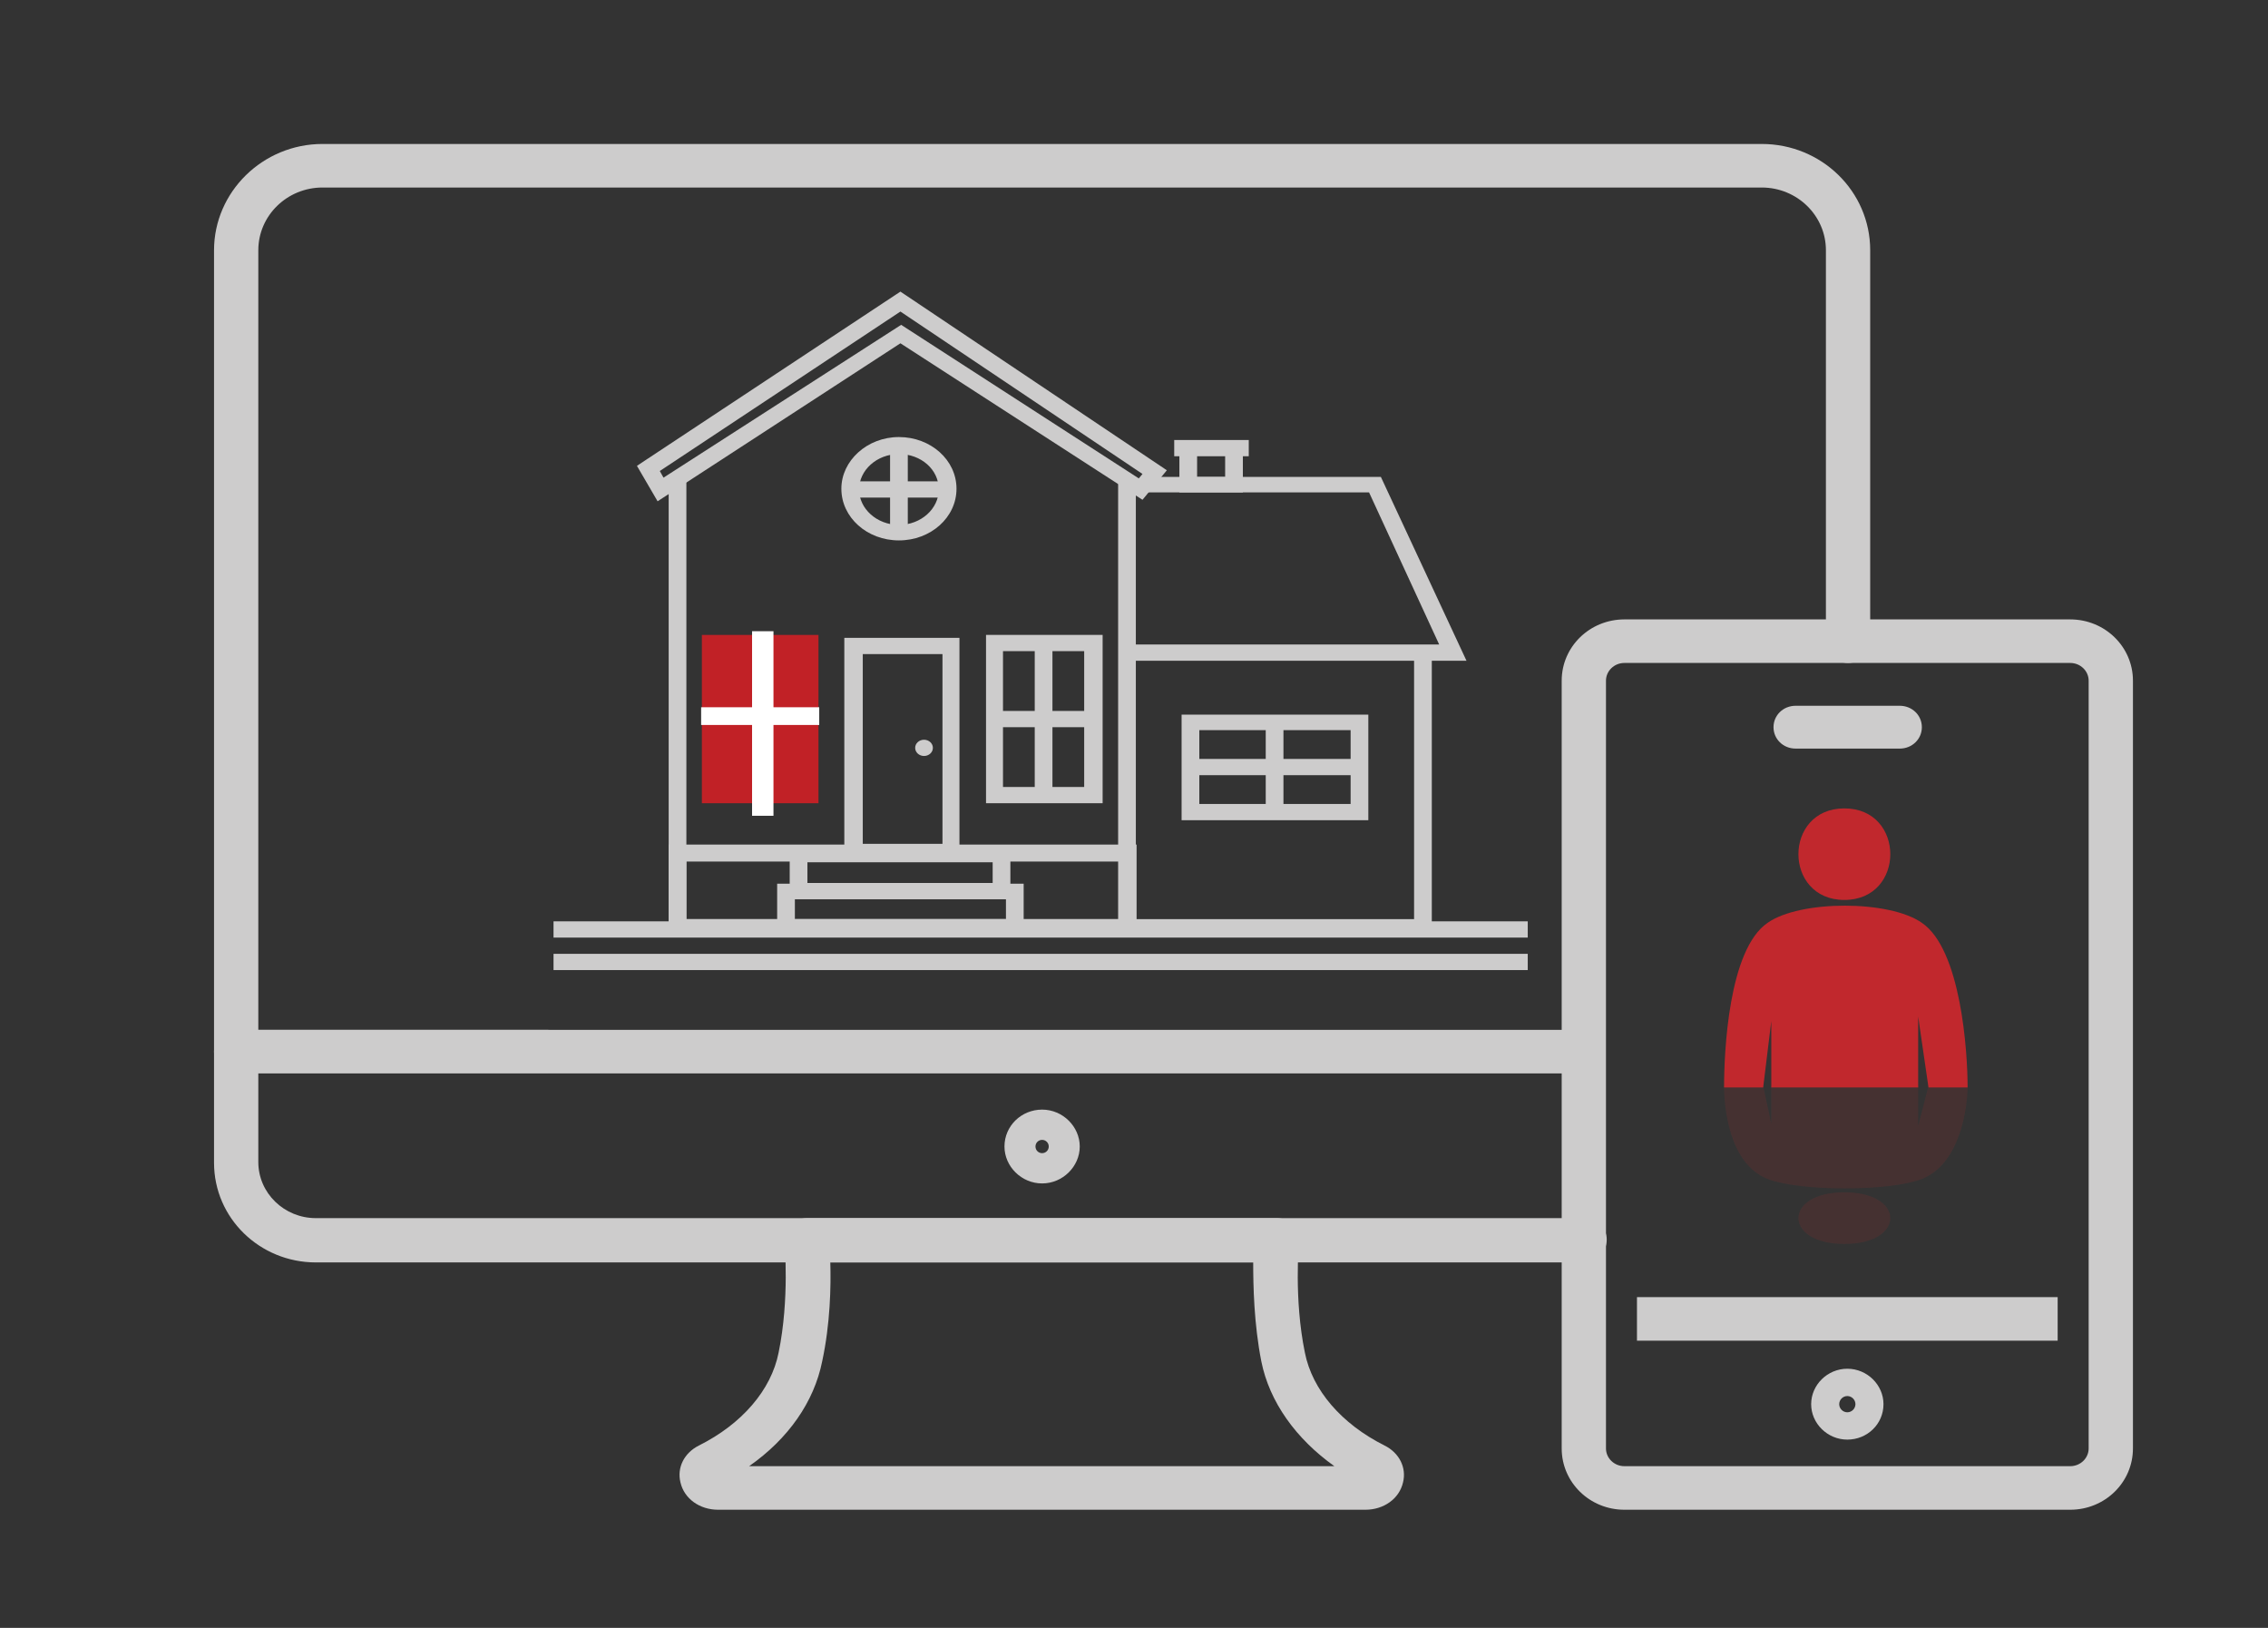 <?xml version="1.0" encoding="utf-8"?>
<!-- Generator: Adobe Illustrator 19.0.0, SVG Export Plug-In . SVG Version: 6.00 Build 0)  -->
<svg version="1.1" id="Layer_1" xmlns="http://www.w3.org/2000/svg" xmlns:xlink="http://www.w3.org/1999/xlink" x="0px" y="0px"
	 viewBox="0 0 307.3 220.5" style="enable-background:new 0 0 307.3 220.5;" xml:space="preserve">
<rect x="0" y="0" width="307.3" height="220.5" fill="#333333" stroke="none"/>
<style type="text/css">
	.st0{fill:#C1282D;}
	.st1{opacity:0.13;fill:#C1282D;}
	.st2{fill:#CDCCCC;}
	.st3{fill:#C12126;}
	.st4{fill:#FFFFFF;}
</style>
<path id="XMLID_384_" class="st0" d="M249.9,109.5c8.3,0,8.3,12.4,0,12.4C241.6,121.9,241.6,109.5,249.9,109.5L249.9,109.5z
	 M253.1,112.6 M258.5,122.5 M268,145.3 M235.4,121 M240,146.3l0-8l-1.1,9h-5.3c0-4.8,0.6-18.7,5.9-22.3c4.4-3.1,16.5-3.1,20.9,0
	c5.3,3.6,6.2,17.4,6.2,22.3h-5.3l-1.4-9.6l0,9.6H240V146.3L240,146.3z"/>
<path id="XMLID_377_" class="st1" d="M249.9,168.5c8.3,0,8.3-7,0-7C241.6,161.5,241.6,168.5,249.9,168.5L249.9,168.5z M253.1,166.8
	 M258.5,161.2 M268,148.3 M235.4,162 M240,147.7l0,4.5l-1.1-5.1h-5.3c0,2.7,0.6,10.5,5.9,12.6c4.4,1.7,16.5,1.7,20.9,0
	c5.3-2.1,6.2-9.9,6.2-12.6h-5.3l-1.4,5.4l0-5.4H240V147.7L240,147.7z"/>
<g id="XMLID_249_">
	<g id="XMLID_352_">
		<g id="XMLID_370_">
			<g id="XMLID_371_">
				<g id="XMLID_372_">
					<g id="XMLID_373_">
						<path id="XMLID_374_" class="st2" d="M185,204.5H97.3c-2.5,0-4.6-1.5-5.1-3.7c-0.5-2,0.5-4,2.5-5c5.8-2.9,9.8-7.5,10.8-12.6
							c1.5-7.3,0.8-14.8,0.8-14.9c-0.1-0.8,0.2-1.6,0.8-2.3c0.6-0.6,1.4-1,2.2-1H173c0.8,0,1.7,0.3,2.2,1c0.6,0.6,0.9,1.4,0.8,2.3
							c0,0.1-0.7,7.6,0.8,14.9c1,5.1,5,9.7,10.8,12.6c2,1,3,3,2.5,5C189.6,203,187.5,204.5,185,204.5z M101.5,198.6h79.3
							c-5.2-3.7-8.8-8.7-9.9-14.2c-1-5.1-1.1-10.2-1.1-13.4h-57.3c0.1,3.2,0,8.3-1.1,13.4C110.3,189.9,106.8,194.9,101.5,198.6z"/>
					</g>
				</g>
			</g>
		</g>
		<g id="XMLID_363_">
			<g id="XMLID_364_">
				<g id="XMLID_365_">
					<g id="XMLID_366_">
						<path id="XMLID_367_" class="st2" d="M141.2,160.3c-2.8,0-5.1-2.3-5.1-5c0-2.8,2.3-5,5.1-5c2.8,0,5.1,2.3,5.1,5
							C146.3,158,144,160.3,141.2,160.3z M141.2,154.4c-0.5,0-0.9,0.4-0.9,0.9s0.4,0.9,0.9,0.9c0.5,0,0.9-0.4,0.9-0.9
							S141.7,154.4,141.2,154.4z"/>
					</g>
				</g>
			</g>
		</g>
		<g id="XMLID_358_">
			<g id="XMLID_359_">
				<g id="XMLID_360_">
					<g id="XMLID_361_">
						<path id="XMLID_362_" class="st2" d="M214.7,171H42.8c-7.6,0-13.8-6-13.8-13.5v-15.1c0-1.6,1.3-2.9,3-2.9h42.2
							c1.7,0,3,1.3,3,2.9c0,1.6-1.3,2.9-3,2.9H35v12.1c0,4.2,3.5,7.6,7.8,7.6h171.9c1.7,0,3,1.3,3,2.9
							C217.7,169.7,216.3,171,214.7,171z"/>
					</g>
				</g>
			</g>
		</g>
		<g id="XMLID_353_">
			<g id="XMLID_354_">
				<g id="XMLID_355_">
					<g id="XMLID_356_">
						<path id="XMLID_357_" class="st2" d="M214.5,145.4H32c-1.7,0-3-1.3-3-2.9V33.9c0-7.9,6.6-14.4,14.7-14.4h195
							c8.1,0,14.7,6.4,14.7,14.4v53c0,1.6-1.3,2.9-3,2.9s-3-1.3-3-2.9v-53c0-4.7-3.9-8.5-8.7-8.5h-195c-4.8,0-8.7,3.8-8.7,8.5v105.6
							h179.5c1.7,0,3,1.3,3,2.9C217.5,144.1,216.2,145.4,214.5,145.4z"/>
					</g>
				</g>
			</g>
		</g>
	</g>
	<g id="XMLID_135_">
		<g id="XMLID_348_">
			<g id="XMLID_349_">
				<g id="XMLID_350_">
					<rect id="XMLID_351_" x="221.8" y="175.7" class="st2" width="57" height="5.9"/>
				</g>
			</g>
		</g>
	</g>
	<g id="XMLID_134_">
		<g id="XMLID_341_">
			<g id="XMLID_342_">
				<g id="XMLID_343_">
					<path id="XMLID_344_" class="st2" d="M280.5,204.5h-60.4c-4.7,0-8.5-3.7-8.5-8.3v-104c0-4.6,3.8-8.3,8.5-8.3h60.4
						c4.7,0,8.5,3.7,8.5,8.3v104C289,200.8,285.2,204.5,280.5,204.5z M220.1,89.8c-1.4,0-2.5,1.1-2.5,2.4v104c0,1.3,1.1,2.4,2.5,2.4
						h60.4c1.4,0,2.5-1.1,2.5-2.4v-104c0-1.3-1.1-2.4-2.5-2.4H220.1z"/>
				</g>
			</g>
		</g>
	</g>
	<g id="XMLID_133_">
		<g id="XMLID_297_">
			<g id="XMLID_304_">
				<g id="XMLID_311_">
					<path id="XMLID_318_" class="st2" d="M250.3,195c-2.7,0-4.9-2.2-4.9-4.8c0-2.6,2.2-4.8,4.9-4.8c2.7,0,4.9,2.2,4.9,4.8
						C255.2,192.9,253,195,250.3,195z M250.3,189.1c-0.6,0-1.1,0.5-1.1,1.1c0,0.6,0.5,1.1,1.1,1.1c0.6,0,1.1-0.5,1.1-1.1
						C251.4,189.6,250.9,189.1,250.3,189.1z"/>
				</g>
			</g>
		</g>
	</g>
	<g id="XMLID_132_">
		<g id="XMLID_258_">
			<g id="XMLID_265_">
				<g id="XMLID_273_">
					<path id="XMLID_281_" class="st2" d="M257.4,101.4h-14.1c-1.7,0-3-1.3-3-2.9c0-1.6,1.3-2.9,3-2.9h14.1c1.7,0,3,1.3,3,2.9
						C260.4,100.1,259.1,101.4,257.4,101.4z"/>
				</g>
			</g>
		</g>
	</g>
</g>
<g id="XMLID_137_">
	<g id="XMLID_243_">
		<g id="XMLID_244_">
			<g id="XMLID_247_">
				<rect id="XMLID_248_" x="75" y="124.8" class="st2" width="132" height="2.2"/>
			</g>
			<g id="XMLID_245_">
				<rect id="XMLID_246_" x="75" y="129.2" class="st2" width="132" height="2.2"/>
			</g>
		</g>
	</g>
	<g id="XMLID_163_">
		<g id="XMLID_166_">
			<g id="XMLID_241_">
				<polygon id="XMLID_242_" class="st2" points="194,126.6 152.4,126.6 152.4,124.5 191.6,124.5 191.6,88.4 194,88.4 				"/>
			</g>
			<g id="XMLID_237_">
				<g id="XMLID_238_">
					<g id="XMLID_239_">
						<polygon id="XMLID_240_" class="st2" points="168.4,66.7 159.8,66.7 159.8,60.9 162.2,60.9 162.2,64.6 166,64.6 166,60.9 
							168.4,60.9 						"/>
					</g>
				</g>
			</g>
			<g id="XMLID_234_">
				<g id="XMLID_235_">
					<polygon id="XMLID_236_" class="st2" points="198.7,89.5 152.7,89.5 152.7,87.3 195,87.3 185.5,66.7 155.3,66.7 155.3,64.6 
						187.1,64.6 					"/>
				</g>
			</g>
			<g id="XMLID_232_">
				<polygon id="XMLID_233_" class="st2" points="153.9,126.6 90.6,126.6 90.6,64.8 93,64.8 93,124.5 151.5,124.5 151.5,64.8 
					153.9,64.8 				"/>
			</g>
			<g id="XMLID_218_">
				<g id="XMLID_228_">
					<path id="XMLID_229_" class="st2" d="M153.9,126.6H90.6v-12.2h63.4V126.6z M93,124.5h58.6v-7.8H93V124.5z"/>
				</g>
				<g id="XMLID_219_">
					<g id="XMLID_224_">
						<path id="XMLID_225_" class="st2" d="M136.9,121.8H107v-7.2h29.9V121.8z M109.4,119.6h25.1v-2.8h-25.1V119.6z"/>
					</g>
					<g id="XMLID_220_">
						<path id="XMLID_221_" class="st2" d="M138.7,126.7h-33.4v-7h33.4V126.7z M107.7,124.5h28.6v-2.7h-28.6V124.5z"/>
					</g>
				</g>
			</g>
			<g id="XMLID_213_">
				<g id="XMLID_214_">
					<path id="XMLID_215_" class="st2" d="M89.1,67.9l-2.8-4.8l35.7-23.6l36.1,24.2l-3.3,4l-32.8-21.2L89.1,67.9z M122.1,44
						l32.2,20.8l0.5-0.6l-32.8-22L89.4,63.8l0.5,0.9L122.1,44z"/>
				</g>
			</g>
			<g id="XMLID_208_">
				<g id="XMLID_209_">
					<path id="XMLID_210_" class="st2" d="M130,116.5h-15.6V86.4H130V116.5z M116.9,114.3h10.8V88.6h-10.8V114.3z"/>
				</g>
			</g>
			<g id="XMLID_201_">
				<g id="XMLID_202_">
					<g id="XMLID_203_">
						<g id="XMLID_204_">
							<path id="XMLID_205_" class="st2" d="M121.8,73.2c-4.3,0-7.8-3.1-7.8-7c0-3.8,3.5-7,7.8-7c4.3,0,7.8,3.1,7.8,7
								C129.6,70.1,126.1,73.2,121.8,73.2z M121.8,61.5c-3,0-5.4,2.2-5.4,4.8c0,2.6,2.4,4.8,5.4,4.8c3,0,5.4-2.2,5.4-4.8
								C127.2,63.6,124.8,61.5,121.8,61.5z"/>
						</g>
					</g>
				</g>
			</g>
			<g id="XMLID_191_">
				<g id="XMLID_196_">
					<g id="XMLID_197_">
						<path id="XMLID_198_" class="st2" d="M185.4,111.1h-25.3V96.8h25.3V111.1z M162.5,108.9H183v-10h-20.5V108.9z"/>
					</g>
				</g>
				<g id="XMLID_194_">
					<rect id="XMLID_195_" x="171.5" y="97.7" class="st2" width="2.4" height="12"/>
				</g>
				<g id="XMLID_192_">
					<rect id="XMLID_193_" x="161.3" y="102.8" class="st2" width="23" height="2.2"/>
				</g>
			</g>
			<g id="XMLID_181_">
				<g id="XMLID_186_">
					<g id="XMLID_187_">
						<path id="XMLID_188_" class="st2" d="M149.4,86v22.8h-15.8V86 M135.9,106.6h11V88.2h-11V106.6z"/>
					</g>
				</g>
				<g id="XMLID_184_">
					<rect id="XMLID_185_" x="134.5" y="96.3" class="st2" width="13.3" height="2.2"/>
				</g>
				<g id="XMLID_182_">
					<rect id="XMLID_183_" x="140.2" y="87" class="st2" width="2.4" height="20.7"/>
				</g>
			</g>
			<g id="XMLID_172_">
				<g id="XMLID_177_">
					<g id="XMLID_178_">
						<path id="XMLID_179_" class="st3" d="M110.9,108.8H95.1V86h15.8V108.8z"/>
					</g>
				</g>
				<g id="XMLID_175_">
					<rect id="XMLID_176_" x="95" y="95.8" class="st4" width="16" height="2.4"/>
				</g>
				<g id="XMLID_173_">
					<rect id="XMLID_174_" x="101.9" y="85.5" class="st4" width="2.9" height="25"/>
				</g>
			</g>
			<g id="XMLID_170_">
				<rect id="XMLID_171_" x="120.6" y="60.5" class="st2" width="2.4" height="11.4"/>
			</g>
			<g id="XMLID_168_">
				<rect id="XMLID_169_" x="115.5" y="65.2" class="st2" width="12.7" height="2.2"/>
			</g>
			<ellipse id="XMLID_167_" class="st2" cx="125.2" cy="101.3" rx="1.2" ry="1.1"/>
		</g>
		<g id="XMLID_164_">
			<rect id="XMLID_165_" x="159.1" y="59.6" class="st2" width="10.1" height="2.2"/>
		</g>
	</g>
</g>
</svg>
